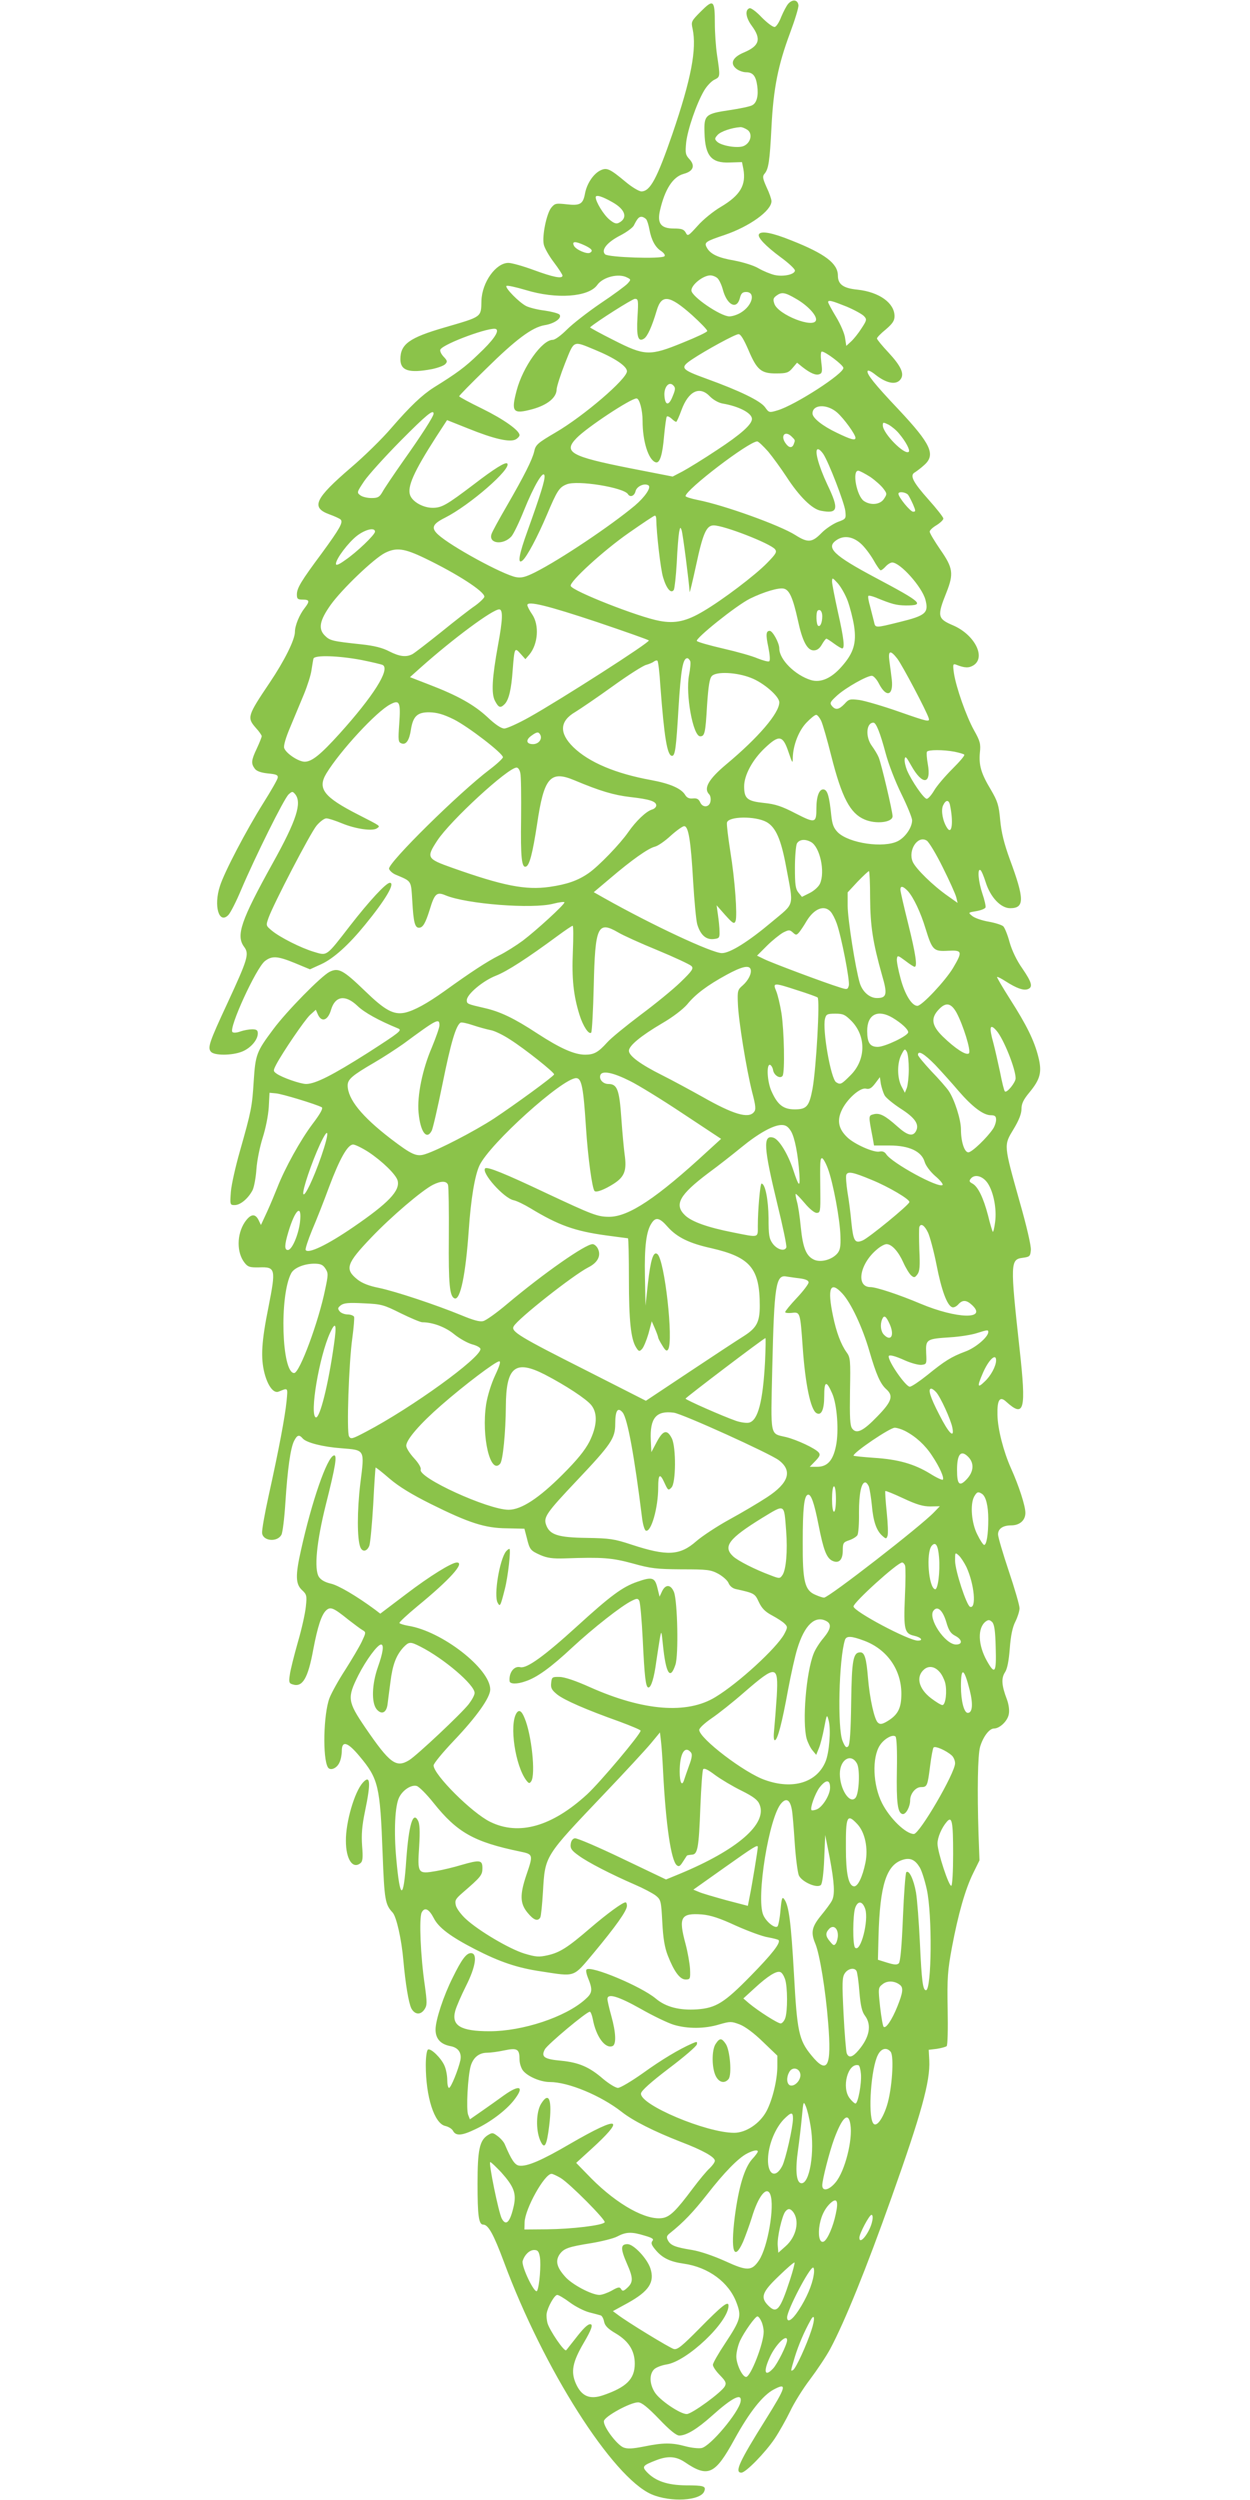 <?xml version="1.0" standalone="no"?>
<!DOCTYPE svg PUBLIC "-//W3C//DTD SVG 20010904//EN"
 "http://www.w3.org/TR/2001/REC-SVG-20010904/DTD/svg10.dtd">
<svg version="1.0" xmlns="http://www.w3.org/2000/svg"
 width="640pt" height="1280pt" viewBox="0 0 640 1280"
 preserveAspectRatio="xMidYMid meet">
<g transform="translate(0,1280) scale(0.1,-0.1)"
fill="#8bc34a" stroke="none">
<path d="M4036 12781 c-9 -10 -25 -41 -36 -67 -10 -27 -25 -50 -33 -52 -9 -2
-38 20 -66 48 -27 29 -55 50 -63 48 -25 -8 -20 -48 11 -90 50 -68 40 -103 -41
-137 -57 -24 -72 -56 -38 -83 12 -10 35 -18 50 -18 35 0 50 -19 57 -69 7 -51
-2 -88 -26 -100 -10 -6 -62 -17 -116 -25 -123 -18 -131 -25 -128 -115 3 -119
35 -157 129 -153 l63 2 7 -35 c15 -83 -16 -135 -115 -194 -38 -22 -92 -66
-119 -97 -48 -53 -51 -55 -61 -35 -10 17 -21 21 -61 21 -66 0 -86 26 -71 92
25 109 66 173 122 188 49 13 60 42 28 76 -19 21 -21 30 -16 83 7 66 53 201 92
267 14 24 38 49 53 56 30 15 30 14 13 128 -6 41 -11 113 -11 160 0 120 -7 126
-71 62 -50 -50 -51 -53 -43 -89 22 -104 -7 -257 -103 -538 -79 -229 -114 -295
-159 -295 -12 0 -49 22 -81 49 -83 69 -97 75 -132 57 -35 -19 -67 -68 -76
-118 -10 -53 -25 -62 -94 -54 -55 6 -60 5 -79 -18 -24 -31 -47 -144 -38 -187
3 -17 26 -58 51 -91 25 -33 45 -64 45 -69 0 -18 -48 -8 -146 28 -54 20 -114
37 -131 37 -64 0 -135 -99 -138 -193 -2 -87 5 -81 -190 -138 -179 -52 -225
-85 -225 -162 0 -59 44 -73 161 -51 29 6 60 17 68 25 13 13 12 18 -8 39 -13
14 -20 30 -16 37 20 31 261 119 285 104 18 -11 -16 -59 -92 -130 -67 -65 -111
-97 -227 -169 -61 -39 -121 -96 -218 -208 -46 -54 -139 -145 -206 -202 -185
-159 -206 -204 -112 -239 28 -10 54 -22 59 -27 14 -14 -4 -46 -96 -172 -107
-144 -128 -179 -128 -212 0 -22 4 -26 30 -26 35 0 37 -8 10 -43 -27 -34 -50
-90 -50 -122 0 -40 -53 -147 -129 -260 -115 -171 -117 -179 -71 -232 17 -18
30 -38 30 -42 0 -5 -11 -33 -25 -63 -29 -61 -30 -77 -11 -103 9 -13 31 -21 67
-25 44 -4 53 -8 51 -22 -1 -9 -35 -68 -74 -130 -86 -137 -200 -354 -222 -425
-33 -101 -5 -197 43 -148 11 11 41 70 66 130 71 167 220 468 243 488 18 16 20
16 33 1 36 -44 8 -133 -115 -354 -163 -294 -189 -370 -146 -428 27 -36 19 -62
-85 -287 -94 -202 -103 -229 -85 -250 17 -20 108 -20 160 1 44 18 80 60 80 93
0 16 -6 21 -29 21 -15 0 -43 -5 -60 -11 -19 -7 -36 -8 -41 -3 -20 20 121 327
166 363 36 28 64 27 154 -10 l77 -32 57 26 c64 29 142 100 225 202 105 128
156 215 127 215 -19 0 -103 -90 -204 -220 -123 -159 -116 -154 -183 -134 -68
20 -176 75 -217 109 -31 26 -31 26 -17 66 25 70 214 434 246 472 17 20 39 37
50 37 11 0 47 -12 81 -26 68 -28 155 -41 178 -25 18 13 23 9 -96 70 -176 90
-210 133 -163 211 70 115 258 319 328 354 47 25 53 11 45 -101 -6 -83 -5 -93
11 -99 24 -10 41 16 49 71 11 68 33 89 95 88 39 -1 71 -10 124 -36 74 -37 252
-174 252 -194 0 -6 -31 -35 -68 -63 -155 -117 -521 -478 -515 -508 2 -9 17
-23 33 -30 85 -36 79 -28 86 -137 6 -106 13 -135 34 -135 20 0 33 22 55 92 25
83 36 93 81 74 108 -45 445 -71 552 -43 31 8 57 11 57 7 0 -12 -142 -142 -213
-196 -34 -25 -89 -60 -122 -76 -63 -32 -144 -85 -280 -183 -90 -64 -154 -99
-202 -110 -58 -12 -102 12 -204 111 -112 108 -136 121 -182 98 -43 -22 -220
-202 -288 -294 -86 -115 -91 -129 -100 -265 -8 -131 -12 -152 -71 -360 -22
-77 -43 -170 -46 -207 -5 -67 -4 -68 20 -68 29 0 69 34 91 76 8 16 17 65 20
109 3 44 18 116 32 160 15 47 28 111 31 155 l4 75 32 -3 c31 -2 207 -56 235
-71 9 -4 -6 -32 -47 -86 -61 -81 -141 -225 -180 -325 -12 -30 -35 -86 -52
-123 l-32 -69 -13 27 c-18 34 -41 29 -70 -13 -41 -62 -42 -155 -1 -207 17 -22
27 -25 75 -24 84 3 86 -7 48 -201 -36 -178 -41 -261 -21 -340 17 -66 47 -106
73 -95 49 20 47 23 40 -51 -8 -78 -38 -240 -92 -484 -20 -91 -35 -176 -33
-190 5 -41 78 -47 99 -8 6 11 15 84 20 162 11 172 26 282 45 319 16 31 26 33
44 12 18 -21 101 -43 197 -50 123 -10 120 -4 98 -179 -17 -141 -17 -286 0
-328 11 -26 34 -22 46 8 5 15 14 110 20 213 5 102 11 186 12 187 1 2 34 -24
72 -57 48 -41 114 -81 210 -129 197 -98 278 -124 390 -125 l90 -2 12 -46 c15
-62 19 -66 70 -89 35 -15 62 -19 126 -17 193 7 240 3 347 -26 93 -26 122 -29
250 -30 131 0 149 -2 188 -23 23 -13 47 -34 52 -47 6 -15 20 -27 37 -31 96
-21 98 -23 118 -66 15 -32 32 -50 68 -69 26 -14 56 -33 65 -43 15 -15 15 -19
-3 -53 -39 -71 -233 -250 -352 -322 -145 -89 -369 -71 -641 50 -73 33 -132 53
-157 53 -38 1 -40 -1 -43 -31 -3 -26 3 -36 31 -59 37 -29 146 -77 320 -139 59
-22 107 -42 107 -46 0 -18 -207 -264 -274 -326 -180 -165 -349 -213 -496 -141
-94 46 -290 242 -290 289 0 10 47 67 105 128 114 120 185 219 185 261 0 106
-248 299 -420 326 -22 4 -42 10 -45 14 -2 4 39 42 92 86 167 137 245 224 202
224 -26 0 -138 -69 -260 -162 l-132 -100 -26 20 c-96 71 -190 126 -228 134
-29 7 -49 18 -60 34 -26 40 -12 180 35 369 50 198 60 259 41 253 -35 -10 -113
-236 -168 -485 -29 -129 -28 -173 5 -204 24 -22 26 -29 20 -84 -3 -33 -21
-115 -41 -183 -19 -67 -38 -142 -41 -166 -6 -38 -4 -45 14 -50 51 -17 79 31
106 179 22 116 42 178 66 200 22 20 37 14 115 -49 29 -22 60 -46 71 -52 19
-11 18 -13 -4 -60 -13 -27 -51 -91 -84 -143 -34 -52 -70 -117 -81 -145 -31
-82 -36 -309 -8 -355 12 -19 46 -5 59 25 7 14 12 40 12 59 0 55 30 46 90 -26
98 -117 106 -152 119 -500 9 -237 13 -260 51 -301 20 -21 46 -139 55 -243 11
-123 27 -219 41 -248 18 -33 48 -35 68 -4 13 20 13 34 1 122 -22 149 -30 346
-16 373 15 29 37 19 62 -29 24 -48 85 -94 209 -158 130 -67 220 -97 343 -115
176 -27 160 -32 266 94 113 136 171 217 171 242 0 10 -3 18 -7 18 -16 0 -97
-60 -181 -132 -116 -100 -156 -125 -218 -139 -45 -10 -60 -9 -120 9 -77 24
-233 116 -299 177 -24 22 -47 53 -51 69 -6 26 -2 33 32 63 96 83 104 92 104
128 0 42 -12 44 -109 16 -36 -11 -94 -25 -129 -31 -93 -16 -95 -13 -86 125 5
80 3 118 -6 134 -26 49 -47 -23 -60 -202 -14 -209 -32 -207 -51 6 -13 140 -7
273 15 315 19 38 62 65 89 58 12 -3 51 -42 86 -86 122 -153 208 -201 444 -250
67 -14 68 -15 32 -120 -34 -101 -33 -146 6 -193 31 -38 52 -46 65 -25 4 6 10
66 14 133 11 186 6 177 314 501 104 109 211 225 237 256 l48 58 5 -43 c3 -23
8 -94 11 -157 14 -274 41 -456 70 -480 11 -9 17 -5 31 17 10 15 19 30 21 32 1
2 12 4 25 5 30 1 36 32 44 248 4 97 10 182 14 189 5 8 24 -1 61 -29 30 -22 90
-58 135 -80 62 -31 84 -48 93 -71 41 -99 -114 -233 -411 -356 l-68 -28 -224
107 c-123 59 -232 106 -243 104 -11 -2 -19 -13 -21 -30 -3 -22 5 -33 40 -58
47 -35 168 -97 290 -150 42 -18 89 -43 105 -55 27 -22 28 -27 34 -137 4 -81
12 -129 28 -170 32 -82 62 -123 91 -123 24 0 25 3 23 54 -2 30 -12 87 -23 128
-37 137 -25 159 84 151 45 -4 91 -19 175 -58 63 -28 136 -55 163 -59 27 -5 51
-11 54 -14 13 -13 -33 -72 -143 -184 -134 -137 -177 -164 -274 -171 -90 -6
-160 12 -211 55 -75 63 -333 171 -355 149 -4 -4 -1 -21 6 -39 27 -66 25 -81
-14 -115 -101 -90 -320 -162 -488 -162 -149 0 -197 29 -176 105 6 22 31 79 55
127 50 99 60 168 25 168 -23 0 -47 -31 -93 -125 -47 -93 -88 -218 -88 -266 0
-47 25 -75 75 -85 41 -7 60 -34 52 -73 -10 -46 -48 -141 -58 -141 -5 0 -9 18
-9 40 0 22 -6 55 -14 73 -17 40 -71 92 -85 83 -6 -4 -11 -38 -11 -79 0 -164
44 -300 100 -312 17 -4 35 -15 40 -26 15 -26 45 -24 115 10 75 35 154 95 194
145 59 74 34 87 -50 27 -30 -22 -81 -58 -114 -81 l-59 -41 -9 23 c-11 27 -2
197 13 250 13 44 43 68 84 68 16 0 56 5 88 12 67 14 78 7 78 -47 0 -17 7 -41
16 -54 22 -31 90 -61 139 -61 96 0 262 -70 367 -152 58 -46 165 -100 303 -154
113 -43 175 -78 175 -97 0 -8 -12 -24 -26 -38 -15 -13 -54 -60 -87 -104 -85
-114 -116 -144 -153 -151 -83 -15 -232 67 -367 203 l-77 79 80 73 c79 72 118
117 108 126 -11 11 -91 -27 -222 -103 -142 -83 -218 -116 -258 -110 -22 3 -40
30 -73 108 -5 13 -22 32 -37 43 -25 19 -28 19 -52 4 -41 -27 -51 -77 -51 -247
0 -164 6 -210 29 -210 26 0 53 -49 106 -191 203 -548 556 -1103 756 -1190 98
-42 252 -33 270 16 10 26 -3 30 -94 30 -95 1 -157 22 -201 69 -25 27 -20 33
47 59 61 24 103 21 148 -9 119 -81 155 -65 254 116 77 140 145 226 202 256 70
37 64 15 -43 -156 -134 -214 -160 -270 -123 -270 22 0 122 102 171 175 22 33
57 95 78 138 20 43 66 117 102 164 36 48 83 118 104 157 74 139 183 407 314
776 153 430 198 594 193 700 l-3 55 42 5 c24 4 46 10 50 14 5 4 7 89 5 189 -3
161 0 198 22 317 32 170 68 297 109 380 l32 65 -5 135 c-7 225 -4 403 8 446
15 51 47 94 71 94 30 0 70 39 76 73 4 20 0 50 -10 77 -27 71 -29 107 -10 137
12 17 20 58 25 122 5 67 14 110 29 139 11 22 21 53 21 68 0 15 -25 101 -55
190 -30 90 -55 174 -55 188 0 29 25 46 67 46 44 0 73 26 73 64 0 36 -33 138
-74 229 -38 85 -68 201 -69 273 -2 77 12 98 45 67 93 -84 103 -44 68 273 -48
437 -47 456 16 464 36 5 39 7 42 40 2 20 -22 124 -57 246 -83 296 -82 289 -32
372 28 46 41 80 41 104 0 27 10 48 40 84 57 69 66 105 46 184 -21 83 -60 162
-145 295 -38 60 -68 111 -66 113 2 2 22 -8 45 -23 55 -35 89 -47 111 -40 29
10 23 34 -27 107 -29 41 -53 92 -65 134 -10 38 -25 74 -32 81 -7 7 -41 18 -75
24 -35 6 -72 19 -84 29 -22 18 -22 18 21 25 23 4 44 12 47 19 2 6 -5 38 -16
70 -21 62 -27 132 -10 121 5 -3 17 -31 27 -63 24 -76 77 -132 125 -132 74 0
74 46 -2 251 -29 80 -43 136 -49 200 -7 77 -13 96 -48 156 -50 83 -62 125 -56
190 5 44 1 59 -30 114 -40 72 -92 220 -103 293 -6 44 -5 49 11 43 45 -18 66
-18 90 -3 64 42 4 157 -105 204 -80 34 -83 47 -34 169 38 96 33 126 -31 218
-30 44 -55 85 -55 93 0 7 16 22 35 33 19 12 35 27 35 34 0 7 -34 50 -75 96
-82 92 -99 126 -70 141 9 6 31 22 47 37 60 53 34 108 -130 283 -126 133 -165
183 -160 198 2 7 20 -2 42 -20 58 -45 108 -53 129 -19 17 27 -1 66 -63 133
-33 35 -60 68 -60 73 0 5 20 26 45 46 35 30 45 45 45 68 0 68 -79 124 -190
136 -72 7 -100 27 -100 72 0 62 -66 112 -238 180 -99 40 -155 50 -166 32 -10
-15 34 -61 111 -118 40 -29 73 -60 73 -68 0 -20 -58 -33 -104 -23 -21 5 -58
20 -82 34 -25 15 -78 31 -124 40 -83 14 -123 33 -141 66 -15 27 -7 32 91 65
127 43 240 124 240 173 0 10 -11 42 -25 71 -20 45 -22 56 -11 69 21 24 27 63
36 240 10 199 34 317 95 481 25 67 45 132 43 143 -4 28 -30 31 -52 7z m-209
-646 c27 -19 18 -65 -18 -82 -29 -14 -116 0 -138 22 -13 13 -12 17 3 34 16 18
72 37 116 40 9 1 25 -6 37 -14z m-690 -371 c65 -37 78 -80 33 -104 -14 -8 -26
-4 -50 16 -30 25 -70 91 -70 114 0 15 33 5 87 -26z m171 -86 c6 -7 13 -31 17
-53 10 -54 30 -92 61 -111 15 -11 21 -21 16 -26 -15 -15 -288 -6 -304 10 -22
22 11 62 77 96 33 17 64 40 70 51 18 36 26 45 39 45 8 0 18 -6 24 -12z m-313
-135 c35 -17 43 -27 26 -37 -15 -9 -71 15 -82 35 -13 25 7 25 56 2z m216 -164
c20 -10 20 -11 2 -31 -10 -11 -72 -57 -138 -101 -66 -45 -143 -105 -172 -134
-30 -30 -61 -53 -73 -53 -54 0 -153 -138 -185 -260 -29 -110 -19 -122 81 -95
76 21 124 59 124 102 1 15 20 75 43 133 48 120 39 116 153 69 102 -42 164 -84
164 -110 0 -39 -221 -229 -365 -313 -92 -54 -103 -63 -110 -98 -10 -42 -50
-122 -140 -278 -40 -69 -76 -134 -79 -146 -14 -48 60 -56 102 -11 11 12 40 72
64 132 52 129 101 212 106 179 3 -21 -20 -95 -87 -282 -44 -121 -53 -174 -26
-152 23 19 77 121 125 234 52 123 63 141 101 156 54 23 293 -16 314 -50 11
-18 33 -10 39 15 6 25 45 43 66 30 16 -10 -18 -60 -70 -104 -122 -102 -381
-276 -510 -341 -50 -25 -70 -30 -98 -25 -68 13 -334 158 -399 218 -37 34 -29
54 35 86 127 64 344 253 319 278 -9 9 -67 -27 -171 -107 -140 -106 -164 -120
-211 -120 -48 0 -102 30 -115 64 -16 43 18 120 133 299 l56 86 108 -43 c131
-53 213 -72 243 -56 11 6 20 16 20 22 0 24 -82 82 -192 136 -64 31 -117 60
-117 63 -1 3 61 66 137 140 153 151 236 213 300 224 52 8 92 38 76 55 -7 6
-41 15 -76 20 -35 4 -78 15 -94 23 -37 19 -110 94 -101 103 4 4 48 -6 99 -21
157 -48 322 -36 366 26 29 41 110 61 153 38z m463 -4 c9 -9 21 -35 27 -58 21
-79 71 -105 87 -44 6 25 14 32 32 32 50 0 33 -69 -26 -105 -17 -11 -44 -20
-60 -20 -46 1 -194 102 -194 133 0 29 60 77 97 77 12 0 29 -7 37 -15z m402
-105 c58 -33 107 -85 102 -109 -10 -45 -193 27 -213 83 -8 23 -6 30 10 42 27
20 43 18 101 -16z m-812 -92 c-6 -102 3 -131 33 -112 18 11 41 62 65 143 25
86 65 81 181 -22 44 -40 80 -77 78 -82 -1 -6 -57 -32 -124 -59 -171 -70 -195
-69 -356 13 -68 34 -122 64 -120 65 34 30 217 146 230 146 17 0 18 -8 13 -92z
m1071 52 c40 -17 80 -39 89 -49 15 -16 14 -21 -13 -62 -15 -24 -39 -54 -53
-67 l-25 -23 -6 39 c-2 22 -23 71 -46 109 -23 38 -41 72 -41 76 0 13 20 7 95
-23z m-503 -222 c43 -102 65 -121 144 -120 51 0 62 4 82 28 l23 27 27 -22 c41
-32 69 -44 87 -37 15 5 16 15 10 61 -4 33 -3 55 3 55 18 0 107 -67 110 -83 6
-28 -248 -192 -337 -218 -43 -13 -44 -12 -64 16 -24 33 -129 84 -300 146 -132
48 -138 56 -72 100 69 46 219 128 236 128 11 1 27 -26 51 -81z m-388 -237
c-19 -49 -38 -49 -42 1 -4 45 23 78 45 55 12 -12 12 -20 -3 -56z m191 -1 c17
-17 43 -32 64 -36 84 -14 151 -49 151 -79 0 -28 -57 -79 -179 -159 -69 -46
-149 -95 -177 -110 l-50 -26 -220 43 c-302 60 -342 82 -272 154 52 54 277 203
307 203 15 0 31 -59 31 -115 0 -105 30 -200 67 -212 21 -7 35 38 43 134 5 52
11 97 14 100 3 4 14 -1 24 -10 10 -10 21 -17 24 -17 3 0 15 27 27 60 36 98 93
126 146 70z m651 -82 c35 -31 94 -112 94 -130 0 -15 -25 -8 -95 26 -74 35
-125 76 -125 99 0 47 74 50 126 5z m-2066 -6 c0 -14 -63 -112 -156 -243 -49
-70 -97 -141 -106 -158 -15 -26 -23 -31 -56 -31 -21 0 -47 6 -57 14 -19 14
-18 16 20 73 22 32 105 124 186 206 131 132 169 164 169 139z m2384 -103 c33
-39 57 -84 49 -92 -20 -20 -133 94 -133 135 0 17 2 17 29 4 16 -9 41 -29 55
-47z m-550 -15 c18 -18 18 -17 10 -38 -8 -21 -24 -20 -40 2 -31 40 -5 71 30
36z m-121 -76 c24 -29 66 -87 93 -128 66 -102 132 -167 177 -175 88 -17 94 7
33 134 -46 98 -68 181 -48 181 7 0 18 -11 27 -24 28 -42 108 -250 113 -292 4
-40 4 -41 -40 -57 -24 -10 -62 -35 -83 -57 -47 -48 -69 -50 -132 -10 -80 51
-367 154 -500 180 -35 7 -63 16 -63 20 0 32 323 279 367 280 6 0 31 -24 56
-52z m523 -130 c26 -18 56 -45 67 -60 19 -25 19 -28 3 -52 -19 -30 -68 -35
-103 -11 -37 26 -61 155 -29 155 7 0 35 -15 62 -32z m193 -91 c6 -8 17 -30 26
-50 14 -33 14 -37 0 -37 -14 0 -75 74 -75 92 0 13 36 9 49 -5z m-1289 -124 c1
-72 22 -257 35 -299 17 -58 41 -86 55 -64 4 7 11 70 15 139 3 69 9 140 12 156
5 27 7 28 13 10 6 -17 37 -258 41 -316 0 -8 15 54 33 137 35 164 53 204 90
204 53 0 289 -92 314 -122 11 -14 5 -24 -40 -70 -61 -63 -229 -190 -326 -247
-87 -52 -145 -65 -225 -50 -106 19 -447 153 -455 179 -7 21 166 180 298 272
69 48 128 88 133 88 4 0 7 -8 7 -17z m-1440 -65 c0 -16 -94 -106 -153 -146
-32 -23 -47 -29 -47 -19 0 26 64 110 108 144 43 33 92 44 92 21z m2486 -60
c20 -17 49 -56 66 -85 16 -29 33 -53 37 -53 5 0 16 9 26 20 10 11 25 20 33 20
41 0 152 -124 170 -190 18 -68 2 -82 -133 -115 -125 -31 -123 -31 -130 1 -4
16 -13 51 -20 79 -8 27 -12 51 -9 54 3 3 19 -1 37 -8 85 -35 106 -40 154 -41
102 0 83 16 -158 144 -210 112 -252 152 -197 190 37 26 83 20 124 -16z m-2231
-76 c166 -80 305 -170 305 -197 0 -6 -21 -27 -47 -46 -27 -18 -105 -79 -174
-135 -70 -56 -136 -107 -147 -113 -32 -17 -66 -13 -119 14 -34 18 -77 29 -143
36 -150 16 -161 19 -187 45 -35 35 -26 78 30 157 58 81 221 237 278 266 58 29
98 24 204 -27z m2165 -218 c12 -33 27 -91 33 -130 13 -87 -3 -138 -63 -206
-53 -61 -108 -85 -158 -70 -81 25 -162 105 -162 162 0 28 -34 90 -49 90 -19 0
-21 -19 -7 -84 8 -41 10 -69 4 -72 -5 -3 -31 4 -59 15 -27 12 -105 34 -175 50
-69 16 -130 33 -136 39 -11 11 200 181 272 217 69 34 148 58 174 51 28 -7 46
-48 71 -161 23 -108 48 -155 81 -155 17 0 30 9 42 30 9 16 20 30 23 30 3 0 20
-11 39 -25 19 -14 38 -25 42 -25 14 0 9 50 -22 187 -16 73 -30 144 -30 156 1
21 2 20 29 -9 16 -18 39 -58 51 -90z m-1283 -109 c142 -48 261 -90 265 -94 9
-8 -453 -304 -612 -393 -57 -32 -115 -58 -128 -58 -16 0 -47 21 -86 58 -69 64
-153 111 -299 167 l-98 38 57 51 c164 146 366 296 400 296 20 0 18 -53 -6
-182 -31 -171 -35 -249 -16 -286 19 -36 28 -39 50 -17 21 22 34 74 41 175 9
114 10 117 40 83 l25 -28 20 23 c45 54 52 151 15 206 -14 20 -25 42 -25 48 0
23 105 -3 357 -87z m1153 30 c0 -32 -10 -56 -21 -49 -10 6 -12 67 -3 77 12 11
24 -3 24 -28z m384 -217 c27 -36 150 -269 161 -305 6 -21 -3 -19 -149 32 -85
30 -178 57 -206 61 -48 6 -54 5 -76 -20 -29 -30 -46 -33 -65 -10 -12 15 -8 21
28 54 45 40 151 100 177 100 8 0 25 -18 36 -40 38 -74 75 -62 66 20 -3 25 -8
66 -12 93 -8 57 4 61 40 15z m-2744 -7 c55 -11 105 -23 110 -26 38 -23 -49
-160 -222 -352 -96 -106 -141 -143 -178 -143 -32 0 -96 43 -105 70 -4 12 8 53
31 107 20 49 52 124 70 168 18 44 36 100 39 125 4 25 8 51 10 58 6 19 128 15
245 -7z m1684 -6 c3 -8 0 -40 -6 -71 -19 -97 20 -314 57 -314 23 0 27 17 35
157 7 103 13 140 25 152 23 24 126 19 198 -9 65 -24 147 -95 147 -126 0 -55
-107 -180 -271 -317 -92 -77 -118 -124 -88 -154 6 -6 9 -21 7 -34 -4 -33 -40
-37 -53 -7 -8 17 -17 22 -37 20 -19 -2 -31 3 -40 18 -20 33 -77 58 -174 76
-182 33 -319 91 -399 169 -73 72 -70 133 11 180 26 16 113 75 192 132 79 57
156 106 171 109 14 4 32 11 39 17 7 5 15 7 18 4 4 -3 11 -61 15 -129 20 -264
35 -358 60 -358 16 0 21 43 33 245 12 195 22 255 45 255 5 0 11 -7 15 -15z
m671 -307 c8 -18 31 -98 51 -178 54 -214 97 -295 171 -326 58 -25 143 -15 143
17 0 24 -57 267 -71 301 -6 15 -22 41 -35 59 -34 46 -29 119 8 119 14 0 35
-54 62 -155 15 -57 50 -147 81 -210 30 -61 55 -122 55 -135 0 -36 -34 -86 -72
-106 -72 -38 -252 -12 -309 45 -21 22 -28 40 -33 87 -10 97 -19 128 -38 132
-23 4 -38 -34 -38 -96 0 -77 -6 -78 -106 -27 -71 37 -104 48 -163 54 -85 9
-101 22 -101 85 0 57 43 137 107 197 72 68 91 65 120 -21 20 -59 22 -62 22
-29 2 64 30 137 70 179 21 22 43 40 50 40 6 0 18 -15 26 -32z m-1440 -68 c14
-22 -6 -50 -36 -50 -35 0 -39 22 -7 44 26 19 35 20 43 6z m2123 -89 c23 -5 46
-11 49 -15 4 -4 -24 -36 -61 -73 -37 -37 -79 -86 -93 -110 -14 -24 -31 -43
-38 -43 -15 0 -78 92 -101 146 -8 20 -14 46 -12 58 3 17 9 10 33 -33 58 -104
105 -99 85 9 -5 29 -7 56 -4 61 6 11 84 11 142 0z m-2224 -109 c4 -15 5 -120
4 -232 -3 -201 3 -255 25 -247 18 6 34 68 57 218 35 238 67 276 191 224 131
-55 201 -76 287 -86 98 -11 132 -22 132 -43 0 -8 -10 -18 -22 -21 -30 -9 -82
-59 -121 -115 -42 -61 -153 -176 -204 -211 -55 -38 -110 -57 -200 -70 -122
-17 -236 5 -498 98 -130 46 -133 52 -77 138 67 103 363 375 407 375 8 0 16
-12 19 -28z m2200 -164 c18 -87 10 -154 -14 -118 -23 34 -33 89 -22 115 14 31
30 32 36 3z m-939 -87 c47 -27 74 -88 100 -229 39 -210 46 -182 -73 -282 -120
-101 -214 -160 -256 -160 -50 0 -356 143 -603 282 l-53 30 83 70 c110 94 196
155 230 163 16 4 52 29 81 56 30 27 61 49 69 49 22 0 34 -73 46 -285 6 -99 15
-197 21 -218 16 -53 44 -79 83 -75 29 3 32 6 31 38 0 19 -4 58 -8 85 l-7 50
44 -50 c39 -43 46 -48 53 -31 10 27 -3 212 -27 358 -11 71 -19 136 -17 146 6
33 145 35 203 3z m902 -232 c34 -68 65 -137 69 -153 l7 -29 -48 34 c-79 55
-167 142 -182 177 -25 59 26 137 72 108 11 -7 48 -68 82 -137z m-675 130 c46
-25 74 -153 46 -214 -7 -15 -30 -36 -52 -47 l-40 -20 -18 22 c-15 18 -18 41
-18 127 0 57 5 113 10 124 12 21 41 25 72 8z m303 -287 c1 -144 14 -228 61
-395 29 -98 24 -117 -26 -117 -38 0 -74 32 -88 77 -22 74 -62 328 -62 396 l0
68 51 55 c29 30 55 54 58 54 3 0 6 -62 6 -138z m193 36 c29 -32 66 -110 91
-193 34 -110 41 -117 114 -113 74 4 77 -3 26 -89 -40 -66 -159 -193 -182 -193
-28 0 -64 57 -86 140 -12 44 -21 90 -19 101 3 19 5 18 43 -10 22 -17 43 -31
48 -31 15 0 5 67 -33 220 -22 88 -40 166 -40 175 0 21 13 19 38 -7z m-395
-106 c9 -10 23 -37 31 -60 24 -67 68 -294 62 -318 -6 -21 -8 -22 -48 -9 -69
21 -350 126 -387 145 l-35 17 51 51 c27 27 65 57 82 67 30 15 34 15 50 1 16
-15 19 -15 33 1 8 10 25 35 37 56 39 65 91 86 124 49z m-1320 -205 c-6 -136 3
-224 34 -323 18 -58 48 -103 60 -91 4 5 10 113 13 240 7 304 20 334 125 273
23 -14 113 -55 201 -91 87 -36 166 -73 174 -81 12 -12 6 -23 -55 -82 -39 -38
-131 -113 -205 -168 -74 -56 -152 -119 -172 -142 -45 -50 -67 -62 -112 -62
-55 0 -127 32 -244 108 -120 79 -192 113 -272 131 -87 20 -90 21 -90 40 0 30
82 99 148 125 59 23 162 90 318 205 38 28 72 51 76 51 4 0 4 -60 1 -133z m910
-89 c7 -21 -11 -57 -40 -83 -26 -22 -28 -28 -25 -94 3 -86 43 -333 73 -453 19
-72 20 -90 9 -102 -28 -35 -107 -11 -265 79 -61 34 -153 84 -205 110 -110 55
-170 99 -170 125 0 26 62 77 169 140 57 33 107 72 129 97 42 52 103 98 202
152 77 42 115 51 123 29z m239 -108 c51 -16 98 -33 104 -37 13 -9 -7 -364 -26
-468 -17 -90 -30 -105 -91 -105 -58 0 -88 23 -119 93 -22 48 -27 141 -7 135 6
-3 13 -14 15 -26 4 -28 37 -48 49 -30 12 19 8 230 -6 321 -7 43 -19 94 -27
113 -18 43 -14 44 108 4z m-2252 -80 c35 -34 109 -75 209 -116 21 -9 8 -19
-155 -124 -183 -116 -268 -159 -316 -160 -30 0 -124 33 -152 53 -18 13 -18 15
-1 48 33 62 143 224 172 252 l30 27 11 -25 c19 -41 51 -30 67 25 21 71 73 79
135 20z m3067 -34 c34 -63 76 -197 64 -209 -13 -13 -69 23 -134 86 -57 56 -63
94 -20 139 36 38 62 33 90 -16z m-536 -45 c75 -79 72 -199 -7 -277 -46 -46
-51 -49 -73 -35 -27 17 -71 268 -57 325 6 23 11 26 53 26 41 0 50 -5 84 -39z
m209 18 c45 -27 80 -59 80 -74 0 -18 -119 -75 -156 -75 -40 0 -54 21 -54 82 0
84 54 112 130 67z m-2320 -39 c0 -11 -18 -62 -39 -113 -48 -111 -76 -248 -68
-333 9 -99 41 -143 67 -94 6 10 31 119 56 242 42 208 68 297 92 312 5 3 34 -3
63 -13 30 -10 70 -21 90 -25 20 -3 65 -25 100 -48 76 -48 229 -170 226 -179
-3 -11 -204 -157 -308 -226 -98 -64 -285 -161 -351 -182 -45 -15 -69 -4 -178
79 -148 114 -219 202 -220 272 0 32 22 51 137 118 45 26 112 70 149 96 172
127 184 133 184 94z m2852 -27 c36 -41 98 -195 98 -244 0 -21 -45 -77 -55 -67
-4 3 -15 48 -25 100 -11 51 -26 118 -34 148 -23 82 -18 102 16 63z m-449 -198
c0 -38 -5 -81 -10 -95 l-10 -25 -18 34 c-22 44 -22 118 0 161 16 31 18 32 28
15 6 -11 10 -51 10 -90z m135 23 c33 -35 87 -95 120 -134 70 -81 127 -124 165
-124 21 0 27 -5 27 -23 0 -12 -7 -34 -16 -47 -31 -46 -108 -120 -126 -120 -20
0 -38 54 -38 118 0 50 -33 153 -63 197 -11 16 -51 62 -89 101 -37 40 -68 77
-68 83 0 25 31 7 88 -51z m-1562 -83 c39 -19 160 -93 268 -165 l198 -131 -69
-63 c-260 -240 -404 -336 -504 -336 -60 0 -85 10 -324 122 -209 99 -300 136
-311 126 -21 -22 95 -152 145 -163 16 -3 55 -22 88 -42 142 -86 225 -116 384
-138 60 -8 112 -15 114 -15 3 0 5 -94 5 -208 0 -214 10 -309 37 -351 13 -21
17 -22 30 -8 8 8 23 44 33 78 l17 64 17 -39 c9 -21 16 -41 16 -45 0 -3 9 -21
21 -40 16 -27 23 -31 30 -20 28 45 -18 458 -55 488 -21 17 -35 -29 -49 -153
l-12 -111 -3 150 c-3 153 7 232 34 272 21 33 41 29 82 -18 48 -54 111 -85 225
-110 199 -46 247 -103 247 -295 0 -83 -16 -113 -82 -155 -29 -18 -154 -100
-277 -182 l-224 -149 -301 153 c-349 176 -391 202 -376 228 20 38 304 262 382
302 48 24 66 59 50 94 -6 14 -19 25 -28 25 -37 0 -250 -149 -437 -306 -53 -45
-109 -85 -123 -88 -17 -5 -52 5 -112 30 -129 53 -336 122 -422 140 -51 10 -86
24 -110 43 -66 53 -57 81 71 215 102 107 259 241 316 270 42 21 70 20 77 -1 3
-10 5 -130 4 -268 -2 -242 4 -304 30 -313 29 -9 56 121 72 349 11 161 31 281
55 332 53 112 425 447 495 447 28 0 37 -48 50 -250 10 -157 32 -315 44 -328 9
-9 51 7 98 37 56 36 68 68 56 151 -4 30 -12 115 -17 188 -10 143 -21 172 -66
172 -28 0 -49 24 -41 46 9 24 65 13 152 -31z m1303 -73 c7 -13 44 -43 82 -68
74 -47 97 -81 79 -115 -16 -30 -44 -23 -96 24 -63 56 -90 70 -121 62 -27 -7
-27 -6 -5 -120 l7 -40 80 0 c100 0 163 -30 179 -83 5 -19 28 -50 54 -73 25
-21 42 -42 38 -46 -19 -19 -261 113 -289 158 -8 12 -19 16 -34 13 -27 -7 -128
37 -165 73 -44 42 -53 84 -30 135 25 58 96 122 126 114 17 -4 28 2 47 27 l24
32 5 -35 c4 -19 12 -45 19 -58z m-479 -184 c19 -32 36 -118 43 -221 4 -70 -3
-64 -32 24 -27 81 -72 155 -101 164 -55 17 -50 -51 20 -340 28 -114 49 -214
46 -222 -9 -22 -47 -11 -70 20 -18 25 -21 43 -21 130 -1 94 -17 177 -36 177
-7 0 -19 -136 -19 -217 0 -62 8 -60 -127 -33 -132 26 -211 55 -245 87 -58 55
-30 105 120 218 48 35 123 94 167 130 89 73 165 115 207 115 21 0 33 -8 48
-32z m-2405 -128 c-41 -118 -86 -211 -92 -193 -6 18 43 162 85 253 47 101 51
68 7 -60z m241 22 c71 -47 142 -116 150 -147 13 -52 -48 -115 -226 -237 -134
-92 -232 -139 -245 -118 -3 5 12 51 33 102 22 51 61 150 87 221 54 144 95 217
123 217 10 0 45 -17 78 -38z m2353 -86 c27 -73 62 -261 64 -345 2 -55 -2 -73
-17 -90 -28 -31 -81 -45 -115 -32 -43 18 -60 60 -71 168 -5 54 -14 113 -20
132 -5 19 -8 36 -6 38 2 2 22 -19 46 -47 24 -29 50 -50 61 -50 19 0 20 7 19
108 -2 157 -1 172 9 172 5 0 19 -24 30 -54z m224 -57 c86 -35 198 -101 193
-114 -5 -17 -208 -183 -239 -196 -40 -17 -48 -4 -58 93 -4 46 -13 115 -20 155
-6 39 -9 79 -6 88 8 19 34 14 130 -26z m594 -17 c30 -45 47 -132 38 -199 -4
-30 -9 -52 -12 -50 -2 3 -14 40 -24 83 -24 92 -52 149 -80 164 -17 9 -18 14
-8 26 20 24 61 13 86 -24z m-3521 -199 c-8 -66 -41 -143 -62 -143 -18 0 -18
24 2 91 35 118 71 149 60 52z m3216 -55 c9 -20 29 -93 43 -164 25 -129 54
-208 80 -217 7 -3 21 3 31 14 22 25 42 24 71 -3 80 -75 -78 -71 -264 7 -111
47 -227 85 -256 85 -76 0 -56 119 33 193 17 15 39 27 49 27 27 0 61 -38 86
-94 13 -29 31 -58 40 -66 15 -13 19 -12 32 5 12 16 14 42 10 125 -2 58 -2 111
0 118 8 21 27 8 45 -30z m-3086 -183 c15 -23 15 -31 -1 -106 -33 -164 -131
-429 -159 -429 -64 0 -76 397 -15 511 14 27 64 48 116 49 34 0 46 -5 59 -25z
m2427 -50 c32 -4 47 -11 47 -21 0 -8 -27 -44 -60 -79 -33 -35 -60 -68 -60 -73
0 -4 15 -6 34 -4 43 5 43 5 56 -178 13 -186 40 -317 70 -335 25 -15 40 17 40
87 0 78 11 82 41 13 25 -57 35 -194 19 -269 -15 -74 -44 -106 -96 -106 l-38 0
29 30 c22 23 26 32 17 43 -17 21 -111 65 -167 79 -84 20 -79 -6 -71 353 10
426 18 481 74 469 9 -1 38 -6 65 -9z m219 -77 c45 -48 104 -174 139 -295 35
-120 56 -169 88 -197 36 -33 27 -62 -46 -137 -74 -77 -108 -93 -130 -63 -11
15 -13 56 -11 191 3 160 2 173 -18 200 -28 39 -52 102 -69 185 -30 143 -14
182 47 116z m-2260 -102 c51 -25 101 -46 110 -46 53 0 118 -24 163 -61 27 -22
68 -45 92 -52 24 -6 43 -17 43 -24 0 -46 -351 -300 -585 -423 -72 -38 -79 -40
-88 -24 -13 23 -1 377 17 504 7 52 11 101 9 108 -3 6 -18 12 -33 12 -15 0 -34
7 -41 16 -11 14 -10 18 6 31 16 12 42 14 117 10 91 -4 102 -7 190 -51z m2503
-55 c26 -58 7 -92 -29 -55 -16 16 -21 50 -10 78 10 25 20 19 39 -23z m-2845
-104 c-29 -208 -73 -381 -93 -374 -33 12 17 311 73 433 29 63 35 44 20 -59z
m3350 63 c0 -25 -65 -81 -118 -100 -72 -27 -105 -48 -195 -121 -40 -32 -80
-59 -89 -59 -20 0 -108 125 -108 155 0 11 30 4 85 -21 32 -14 70 -24 84 -22
25 3 26 5 23 60 -3 71 1 73 123 81 50 3 110 13 135 21 57 18 60 18 60 6z
m-1143 -152 c-11 -204 -36 -301 -82 -312 -12 -3 -42 1 -66 9 -69 24 -259 108
-259 114 1 6 400 309 409 310 2 1 1 -54 -2 -121z m1183 7 c0 -29 -27 -80 -59
-109 -36 -35 -39 -26 -10 41 29 69 69 108 69 68z m-2565 -77 c-20 -43 -39
-104 -46 -148 -25 -166 22 -364 72 -304 14 17 28 161 29 294 1 202 48 240 200
162 106 -55 213 -125 238 -157 33 -42 29 -107 -10 -186 -24 -46 -63 -94 -138
-169 -121 -121 -211 -180 -276 -180 -105 0 -466 165 -450 206 3 9 -10 32 -34
58 -22 24 -40 52 -40 64 0 31 71 113 179 207 120 105 279 225 297 225 9 0 2
-23 -21 -72z m2258 -86 c22 -24 75 -140 83 -181 12 -60 -18 -31 -68 68 -45 87
-59 131 -40 131 5 0 16 -8 25 -18z m-1605 -104 c25 -31 60 -223 99 -537 4 -35
13 -66 20 -68 27 -9 63 117 63 222 0 68 9 74 32 23 18 -39 20 -41 36 -24 23
23 24 205 2 251 -24 48 -45 43 -77 -17 l-28 -53 -3 62 c-5 113 28 152 118 140
45 -6 490 -208 537 -243 72 -54 52 -117 -60 -190 -41 -27 -127 -78 -191 -113
-64 -35 -141 -86 -171 -112 -84 -74 -150 -77 -330 -18 -91 30 -112 33 -232 35
-147 2 -189 16 -207 67 -14 39 2 62 157 226 177 187 197 217 197 291 0 68 13
88 38 58z m1445 -94 c56 -29 104 -73 139 -127 39 -58 64 -115 55 -123 -3 -3
-32 10 -65 31 -82 50 -163 73 -287 81 -58 4 -105 9 -105 11 0 17 186 143 211
143 11 0 34 -7 52 -16z m327 -136 c28 -31 25 -72 -8 -109 -39 -43 -52 -32 -52
45 0 83 21 106 60 64z m-511 -150 c4 -13 11 -56 15 -96 7 -81 23 -128 53 -155
19 -17 21 -17 27 -1 4 9 2 64 -4 122 -6 57 -9 106 -7 108 2 2 44 -15 93 -38
68 -32 101 -41 137 -41 l49 1 -29 -30 c-66 -70 -540 -438 -564 -438 -6 0 -25
6 -43 14 -56 23 -67 68 -66 270 0 173 7 237 26 243 16 5 32 -38 55 -155 25
-127 40 -166 68 -182 35 -18 56 2 56 51 0 39 3 43 33 53 18 6 37 18 42 26 5 8
9 59 8 115 0 99 12 155 32 155 6 0 14 -10 19 -22z m-169 -63 c0 -37 -4 -65
-10 -65 -6 0 -10 28 -10 65 0 37 4 65 10 65 6 0 10 -28 10 -65z m747 27 c21
-13 33 -62 33 -131 0 -78 -9 -131 -21 -131 -5 0 -21 24 -35 53 -30 58 -38 155
-16 195 14 24 20 26 39 14z m-1002 -189 c8 -104 0 -203 -20 -229 -12 -17 -15
-17 -61 1 -76 28 -167 74 -191 97 -53 50 -21 91 149 196 119 72 112 76 123
-65z m783 -137 c6 -74 -6 -168 -21 -163 -33 10 -46 187 -17 222 20 24 33 4 38
-59z m140 -49 c41 -89 52 -215 19 -204 -18 6 -77 186 -77 236 0 43 0 44 19 27
11 -10 28 -37 39 -59z m-314 7 c3 -8 3 -81 -1 -162 -7 -165 -2 -186 47 -197
36 -8 50 -25 19 -25 -47 0 -329 150 -329 175 0 21 225 225 249 225 5 0 12 -7
15 -16z m211 -289 c12 -42 22 -58 45 -70 37 -19 40 -45 5 -45 -57 0 -147 137
-115 174 20 26 47 1 65 -59z m-614 5 c28 -15 23 -41 -15 -87 -19 -22 -42 -58
-50 -79 -39 -98 -59 -350 -36 -436 6 -20 19 -47 30 -60 l19 -23 14 35 c8 19
20 67 27 105 13 69 14 70 23 35 12 -46 3 -165 -17 -211 -45 -106 -167 -143
-308 -93 -106 36 -338 214 -338 257 0 9 28 35 63 59 34 23 110 83 168 134 163
141 175 140 166 -20 -4 -61 -10 -137 -13 -168 -4 -37 -3 -58 3 -58 14 0 37 88
68 259 15 80 36 174 47 209 37 122 91 173 149 142z m867 -136 c4 -129 -4 -141
-45 -68 -46 82 -49 169 -6 202 14 10 20 9 33 -3 11 -12 16 -44 18 -131z m-672
35 c116 -44 189 -148 189 -271 0 -75 -18 -109 -74 -142 -24 -14 -35 -16 -46
-6 -18 15 -42 122 -51 230 -8 98 -17 130 -39 130 -37 0 -44 -38 -47 -257 -2
-151 -7 -216 -15 -224 -10 -10 -16 -4 -29 27 -27 64 -19 418 12 517 7 22 31
22 100 -4z m-2273 -30 c120 -61 277 -195 277 -237 0 -11 -14 -36 -30 -57 -39
-50 -266 -263 -305 -287 -67 -41 -99 -17 -225 167 -91 134 -93 152 -35 268 39
77 98 157 116 157 16 0 10 -42 -16 -115 -31 -88 -34 -182 -7 -216 25 -30 50
-19 56 23 2 18 9 70 15 116 11 89 29 136 66 177 29 30 35 31 88 4z m2659 -131
c10 -11 22 -35 27 -53 11 -42 3 -115 -14 -115 -7 0 -33 16 -58 35 -64 49 -79
111 -35 148 24 20 55 15 80 -15z m153 -92 c18 -72 14 -116 -10 -116 -19 0 -35
61 -35 136 0 102 16 95 45 -20z m-373 -409 c-3 -168 4 -220 29 -225 17 -3 39
37 39 71 0 33 28 67 55 67 32 0 34 5 47 107 6 48 14 92 18 96 8 9 64 -15 93
-41 9 -8 17 -26 17 -40 0 -50 -182 -362 -211 -362 -41 0 -123 79 -163 158 -47
93 -52 233 -11 296 22 34 66 58 80 45 6 -6 9 -73 7 -172z m-1054 90 c7 -9 5
-28 -10 -67 -11 -30 -22 -63 -25 -72 -11 -37 -23 -16 -23 41 0 93 26 137 58
98z m850 -57 c16 -30 11 -153 -8 -175 -29 -34 -80 44 -80 123 0 74 58 108 88
52z m-138 -123 c0 -38 -41 -103 -71 -112 -11 -4 -22 -5 -24 -3 -9 9 18 85 41
116 33 42 54 42 54 -1z m-196 -111 c4 -18 10 -96 15 -172 5 -76 15 -151 21
-166 16 -34 94 -68 113 -49 7 7 14 60 17 134 l5 122 23 -116 c24 -129 28 -190
11 -221 -6 -12 -31 -46 -55 -75 -48 -59 -54 -87 -29 -146 22 -54 52 -236 65
-402 19 -229 -3 -270 -86 -168 -64 78 -73 121 -89 418 -15 264 -26 348 -49
380 -11 16 -14 8 -20 -56 -3 -40 -11 -78 -15 -82 -13 -13 -58 23 -73 58 -38
87 30 506 93 573 25 28 44 17 53 -32z m336 -76 c39 -42 56 -124 41 -197 -15
-74 -40 -125 -60 -121 -27 5 -40 67 -40 195 -1 165 6 180 59 123z m490 -152
c0 -88 -4 -159 -9 -163 -12 -7 -71 173 -71 216 0 31 21 81 48 112 26 30 32 2
32 -165z m-1000 35 c0 -14 -30 -196 -41 -250 l-10 -51 -111 29 c-61 17 -124
35 -139 42 l-29 12 158 112 c155 110 172 120 172 106z m829 -104 c10 -16 26
-67 36 -112 29 -130 25 -517 -4 -517 -16 0 -22 46 -31 240 -5 107 -14 224 -20
260 -12 68 -36 118 -50 104 -4 -5 -12 -109 -17 -231 -6 -147 -13 -227 -21
-235 -9 -9 -23 -8 -59 3 l-48 15 3 120 c7 265 41 369 128 393 36 10 60 -2 83
-40z m-279 -213 c19 -59 -24 -226 -52 -198 -13 13 -12 170 1 205 14 37 37 34
51 -7z m-140 -135 c0 -14 -5 -33 -10 -41 -9 -13 -13 -12 -30 9 -24 28 -25 44
-4 66 21 21 44 3 44 -34z m95 -182 c4 -5 11 -53 15 -106 6 -72 13 -103 29
-124 35 -47 23 -110 -33 -176 -31 -37 -51 -42 -61 -15 -3 9 -11 100 -16 201
-8 160 -7 187 6 207 16 25 49 32 60 13z m-366 -41 c14 -39 14 -168 1 -202 -5
-14 -16 -26 -23 -26 -15 0 -114 63 -162 103 l-29 25 58 53 c66 61 112 90 131
82 8 -2 18 -18 24 -35z m589 -31 c18 -14 15 -39 -13 -109 -28 -70 -60 -117
-71 -105 -4 4 -12 50 -18 103 -10 95 -10 97 13 115 23 19 62 18 89 -4z m-1328
-122 c63 -36 140 -73 170 -82 70 -21 158 -21 233 2 56 16 61 16 104 0 28 -11
73 -44 119 -89 l74 -71 0 -54 c0 -70 -25 -173 -56 -231 -34 -63 -105 -110
-165 -110 -144 0 -486 145 -477 202 2 14 51 58 143 128 77 58 141 113 143 123
3 15 0 15 -25 4 -66 -29 -155 -82 -252 -152 -58 -41 -115 -75 -127 -75 -12 0
-46 21 -76 46 -70 61 -124 84 -214 93 -89 8 -105 20 -84 59 15 26 213 192 230
192 4 0 11 -17 15 -37 16 -89 63 -154 101 -139 20 8 18 68 -6 154 -11 39 -20
79 -20 87 0 31 56 14 170 -50z m1280 -220 c19 -23 7 -195 -19 -276 -23 -72
-56 -114 -71 -89 -27 43 -10 283 25 349 17 34 45 40 65 16z m-152 -114 c4 -49
-15 -151 -28 -151 -5 0 -18 12 -29 26 -44 55 -10 183 44 170 6 -1 11 -22 13
-45z m-310 -2 c3 -29 -29 -64 -53 -56 -17 7 -20 40 -4 68 15 29 53 21 57 -12z
m52 -263 c23 -133 -5 -302 -49 -294 -24 5 -30 66 -15 171 7 50 16 128 20 172
7 77 8 79 20 50 7 -16 18 -61 24 -99z m-90 37 c0 -45 -38 -210 -55 -243 -37
-71 -80 -40 -72 51 6 69 38 143 79 187 39 39 48 40 48 5z m294 -30 c13 -78
-28 -240 -76 -297 -33 -40 -68 -48 -68 -15 0 29 37 173 61 238 42 113 73 140
83 74z m-474 -139 c0 -4 -13 -22 -30 -40 -39 -45 -68 -142 -88 -294 -22 -177
-4 -232 43 -127 12 29 32 84 44 122 33 111 77 166 95 119 23 -60 -13 -270 -58
-337 -37 -55 -60 -56 -173 -4 -60 27 -127 50 -169 57 -86 14 -110 23 -124 49
-9 17 -7 24 11 38 69 55 119 108 189 197 87 112 160 187 205 210 31 16 55 21
55 10z m-1314 -106 c65 -73 78 -107 65 -170 -19 -86 -40 -108 -62 -67 -16 30
-69 289 -59 289 5 0 29 -24 56 -52z m304 -29 c48 -29 233 -216 226 -227 -9
-16 -171 -35 -296 -36 l-115 -1 1 37 c2 69 102 248 138 248 6 0 27 -10 46 -21z
m1409 -185 c-13 -63 -41 -128 -60 -140 -19 -11 -30 19 -25 68 6 53 26 98 58
128 33 30 42 11 27 -56z m-220 13 c37 -45 19 -129 -37 -178 l-37 -33 -3 37
c-4 40 22 153 39 174 14 17 24 16 38 0z m407 -48 c-11 -57 -66 -128 -66 -86 0
21 51 117 62 117 6 0 8 -12 4 -31z m-1167 -75 c42 -12 50 -18 41 -28 -8 -11
-4 -21 16 -45 35 -42 74 -61 145 -71 126 -18 231 -95 270 -200 26 -69 22 -86
-59 -209 -34 -51 -62 -100 -62 -109 0 -9 16 -33 36 -53 30 -31 34 -40 25 -57
-17 -31 -169 -142 -195 -142 -34 0 -140 72 -164 112 -27 43 -28 92 -3 117 10
10 39 21 64 25 105 16 317 217 317 301 0 27 -33 1 -149 -117 -89 -90 -113
-110 -131 -105 -20 5 -240 139 -289 177 l-23 17 75 41 c110 61 140 107 117
178 -17 51 -86 124 -117 124 -36 0 -37 -22 -3 -100 33 -75 33 -96 -1 -126 -17
-15 -22 -16 -29 -4 -7 12 -15 11 -48 -8 -22 -12 -50 -22 -63 -22 -40 0 -142
54 -176 94 -42 47 -50 79 -29 112 22 32 44 40 163 59 54 9 114 24 133 34 45
24 74 25 139 5z m-535 -109 c7 -38 -2 -151 -14 -174 -11 -21 -82 126 -74 153
10 32 35 56 59 56 18 0 24 -7 29 -35z m1281 -117 c-51 -156 -68 -176 -111
-133 -42 42 -33 69 53 151 42 41 78 72 81 70 2 -3 -8 -42 -23 -88z m121 23
c-8 -51 -37 -119 -78 -181 -32 -49 -58 -65 -58 -35 0 37 114 255 133 255 5 0
7 -18 3 -39z m-1249 -139 c28 -21 73 -44 99 -51 27 -7 54 -14 60 -16 6 -2 14
-16 17 -32 4 -21 20 -37 61 -61 65 -39 96 -88 96 -154 0 -79 -43 -121 -163
-162 -68 -23 -110 -5 -139 61 -26 60 -17 109 41 208 40 68 49 95 33 95 -14 0
-37 -23 -77 -75 -22 -27 -42 -54 -46 -58 -9 -11 -85 101 -96 139 -4 16 -6 38
-4 49 5 33 40 95 54 95 7 0 36 -17 64 -38z m981 -97 c7 -14 12 -38 12 -54 0
-60 -67 -231 -90 -231 -19 0 -50 65 -50 105 0 22 9 58 19 80 22 47 78 125 89
125 5 0 14 -11 20 -25z m256 -47 c-24 -74 -79 -194 -93 -202 -14 -9 -14 -9 9
68 19 61 48 129 80 186 21 39 24 7 4 -52z m-124 -50 c0 -22 -50 -122 -72 -145
-42 -45 -51 -17 -17 57 29 65 89 124 89 88z m-238 -314 c-10 -56 -155 -229
-200 -238 -15 -3 -52 1 -82 9 -70 19 -114 19 -212 -1 -61 -12 -85 -13 -106 -5
-35 15 -104 108 -100 135 3 24 135 96 175 96 18 0 48 -24 107 -85 55 -58 89
-85 104 -85 36 0 91 33 167 101 106 95 155 119 147 73z"/>
<path d="M3664 2335 c-21 -32 -20 -124 1 -165 17 -33 45 -39 65 -15 18 21 8
147 -14 180 -21 31 -31 32 -52 0z"/>
<path d="M2591 4857 c-33 -41 -64 -226 -43 -263 12 -22 14 -20 37 71 16 62 32
205 23 205 -3 0 -11 -6 -17 -13z"/>
<path d="M3262 4701 c-75 -26 -136 -71 -307 -227 -168 -153 -258 -218 -291
-210 -32 8 -59 -28 -55 -71 1 -16 38 -17 82 -1 58 19 130 71 239 173 109 101
253 214 305 239 26 13 31 13 38 0 5 -9 13 -100 18 -202 9 -188 15 -242 29
-242 14 0 29 49 40 132 7 45 15 101 19 123 7 38 8 36 15 -35 15 -149 37 -185
64 -104 17 49 11 323 -7 372 -16 40 -43 42 -61 5 l-13 -28 -11 45 c-13 54 -27
58 -104 31z"/>
<path d="M2644 4028 c-37 -60 -6 -269 51 -344 13 -16 16 -17 25 -4 23 35 2
238 -34 323 -15 38 -29 46 -42 25z"/>
<path d="M1857 3672 c-42 -47 -87 -201 -86 -297 0 -95 35 -147 75 -114 11 9
13 28 8 88 -4 57 -1 101 15 178 31 149 27 189 -12 145z"/>
<path d="M2770 2028 c-25 -41 -27 -132 -5 -185 22 -52 34 -33 47 74 16 133 -1
178 -42 111z"/>
</g>
</svg>
